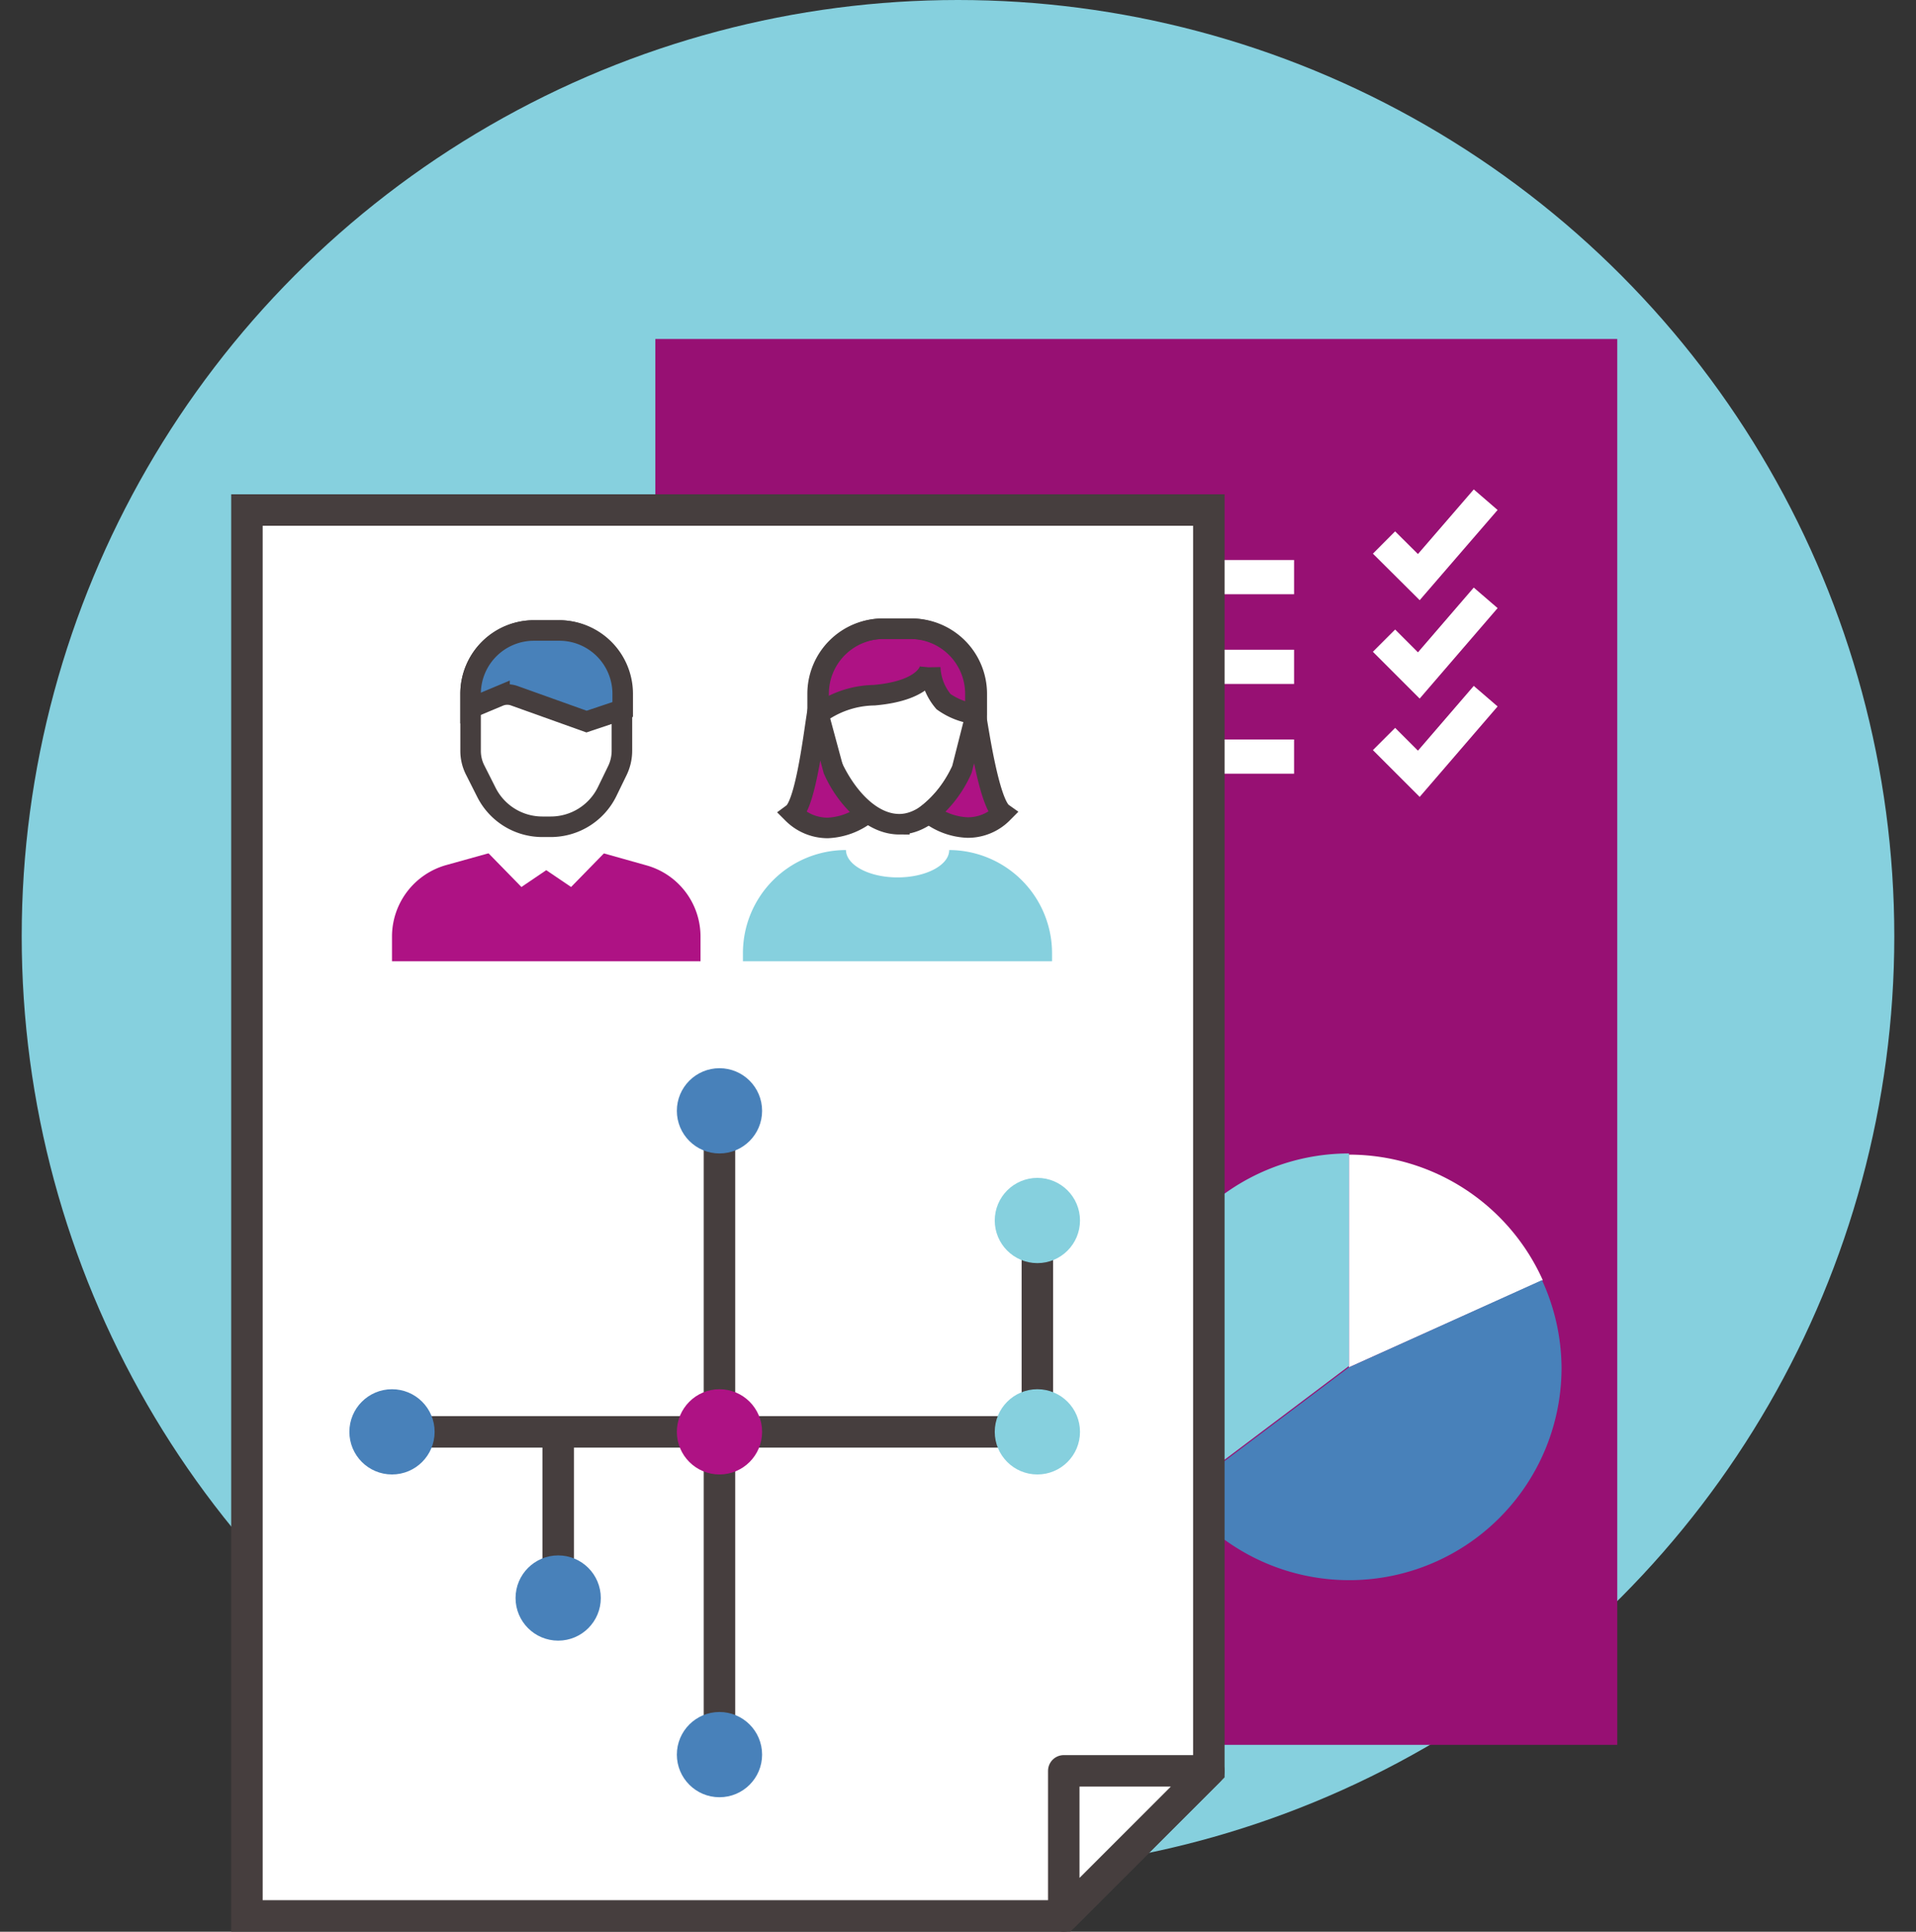 <?xml version="1.0" encoding="UTF-8"?> <svg xmlns="http://www.w3.org/2000/svg" viewBox="0 0 98 98.81"><rect x="0" y="0" width="98" height="98.81" fill="#333333" stroke="none"/><path d="m0 0h98v98h-98z" fill="none"></path><circle cx="49" cy="47.89" fill="#86d0de" r="47.89"></circle><path d="m33.52 17.34v71.91h41.78 7.42v-7.42-64.49z" fill="#971073"></path><g fill="none"><path d="m44.65 29.52h21.54" stroke="#fff" stroke-miterlimit="10" stroke-width="1.75"></path><path d="m44.65 34.11h21.54" stroke="#fff" stroke-miterlimit="10" stroke-width="1.75"></path><path d="m44.65 38.7h21.54" stroke="#fff" stroke-miterlimit="10" stroke-width="1.75"></path><path d="m70.79 27.75 1.78 1.77 3.42-3.96" stroke="#fff" stroke-miterlimit="10" stroke-width="1.61"></path><path d="m70.79 32.77 1.78 1.78 3.42-3.97" stroke="#fff" stroke-miterlimit="10" stroke-width="1.61"></path><path d="m70.79 37.8 1.78 1.78 3.42-3.97" stroke="#fff" stroke-miterlimit="10" stroke-width="1.61"></path></g><path d="m78.91 65.48a10.87 10.87 0 0 0 -9.91-6.42v10.88z" fill="#fff"></path><path d="m79.87 69.94a10.88 10.88 0 0 0 -1-4.46l-9.87 4.46-8.68 6.54a10.86 10.86 0 0 0 19.55-6.54z" fill="#4881ba"></path><path d="m58.12 69.87a10.78 10.78 0 0 0 2.2 6.54l8.68-6.54v-10.87a10.88 10.88 0 0 0 -10.88 10.87z" fill="#86d0de"></path><path d="m61.83 26.09h-49.2v71.91h41.78l7.42-7.42z" fill="#fff" stroke="#463e3e" stroke-miterlimit="10" stroke-width="1.61"></path><path d="m54.41 98 7.42-7.42h-7.42z" fill="#fff" stroke="#463e3e" stroke-linecap="round" stroke-linejoin="round" stroke-width="1.61"></path><path d="m20.05 73.24h33.01v-10.81" fill="none" stroke="#463e3e" stroke-miterlimit="10" stroke-width="1.61"></path><path d="m36.8 56.82v32.93" fill="none" stroke="#463e3e" stroke-miterlimit="10" stroke-width="1.61"></path><path d="m28.55 81.74v-8.45" fill="none" stroke="#463e3e" stroke-miterlimit="10" stroke-width="1.61"></path><circle cx="20.05" cy="73.24" fill="#4881ba" r="2.18"></circle><circle cx="36.8" cy="89.75" fill="#4881ba" r="2.18"></circle><circle cx="28.55" cy="81.74" fill="#4881ba" r="2.18"></circle><circle cx="36.8" cy="56.82" fill="#4881ba" r="2.18"></circle><circle cx="36.8" cy="73.24" fill="#ae1284" r="2.18"></circle><circle cx="53.06" cy="73.24" fill="#86d0de" r="2.18"></circle><circle cx="53.06" cy="62.43" fill="#86d0de" r="2.18"></circle><path d="m48.55 43.48c0 .77-1.18 1.4-2.64 1.4s-2.63-.63-2.64-1.4a5.27 5.27 0 0 0 -5.27 5.28v.41h15.81v-.41a5.28 5.28 0 0 0 -5.26-5.28z" fill="#86d0de"></path><path d="m24.07 38.38v-2.89a3.24 3.24 0 0 1 3.24-3.24h1.26a3.24 3.24 0 0 1 3.24 3.24v2.9a2.34 2.34 0 0 1 -.22 1l-.53 1.09a3.21 3.21 0 0 1 -2.89 1.81h-.43a3.2 3.2 0 0 1 -2.86-1.76l-.57-1.13a2.17 2.17 0 0 1 -.24-1.02z" fill="#fff" stroke="#463e3e" stroke-miterlimit="10" stroke-width="1.05"></path><path d="m28.57 32.25h-1.26a3.24 3.24 0 0 0 -3.24 3.24v.73l1.48-.62a1.08 1.08 0 0 1 .79 0l3.66 1.31 1.85-.62v-.8a3.24 3.24 0 0 0 -3.28-3.24z" fill="#4881ba" stroke="#463e3e" stroke-miterlimit="10" stroke-width="1.05"></path><path d="m33.05 44.26-2.81-.79h-4.62l-2.8.78a3.8 3.8 0 0 0 -2.77 3.66v1.26h15.78v-1.26a3.78 3.78 0 0 0 -2.78-3.65z" fill="#ae1284"></path><path d="m27.94 44.51 1.27.86 1.69-1.73-1.25-.8a2.64 2.64 0 0 1 -1.71.47 2.64 2.64 0 0 1 -1.71-.47l-1.25.8 1.69 1.73z" fill="#fff"></path><path d="m46.58 32.16h-1.44a3.33 3.33 0 0 0 -3.32 3.33v1.07a4.89 4.89 0 0 1 2.89-1c2.76-.24 2.87-1.42 2.87-1.42a2.86 2.86 0 0 0 .68 1.75 3.55 3.55 0 0 0 1.63.63v-1.03a3.33 3.33 0 0 0 -3.31-3.33z" fill="#ae1284" stroke="#463e3e" stroke-miterlimit="10" stroke-width="1.05"></path><path d="m46 42.16c-2.28 0-4.13-3.5-4.13-5.78v-.89a3.33 3.33 0 0 1 3.32-3.33h1.44a3.33 3.33 0 0 1 3.33 3.33v1.07c-.05 2.18-1.82 5.6-3.96 5.6z" fill="none" stroke="#463e3e" stroke-miterlimit="10" stroke-width="1.05"></path><path d="m49.91 36.56-.71 2.8a6 6 0 0 1 -1.7 2.23 3.4 3.4 0 0 0 2 .74 2.5 2.5 0 0 0 1.78-.74c-.69-.49-1.23-4.25-1.37-5.03z" fill="#ae1284" stroke="#463e3e" stroke-miterlimit="10" stroke-width="1.05"></path><path d="m41.82 36.38.81 3a6 6 0 0 0 1.7 2.23 3.48 3.48 0 0 1 -2 .74 2.53 2.53 0 0 1 -1.78-.74c.69-.51 1.12-4.45 1.27-5.23z" fill="#ae1284" stroke="#463e3e" stroke-miterlimit="10" stroke-width="1.05"></path></svg> 
